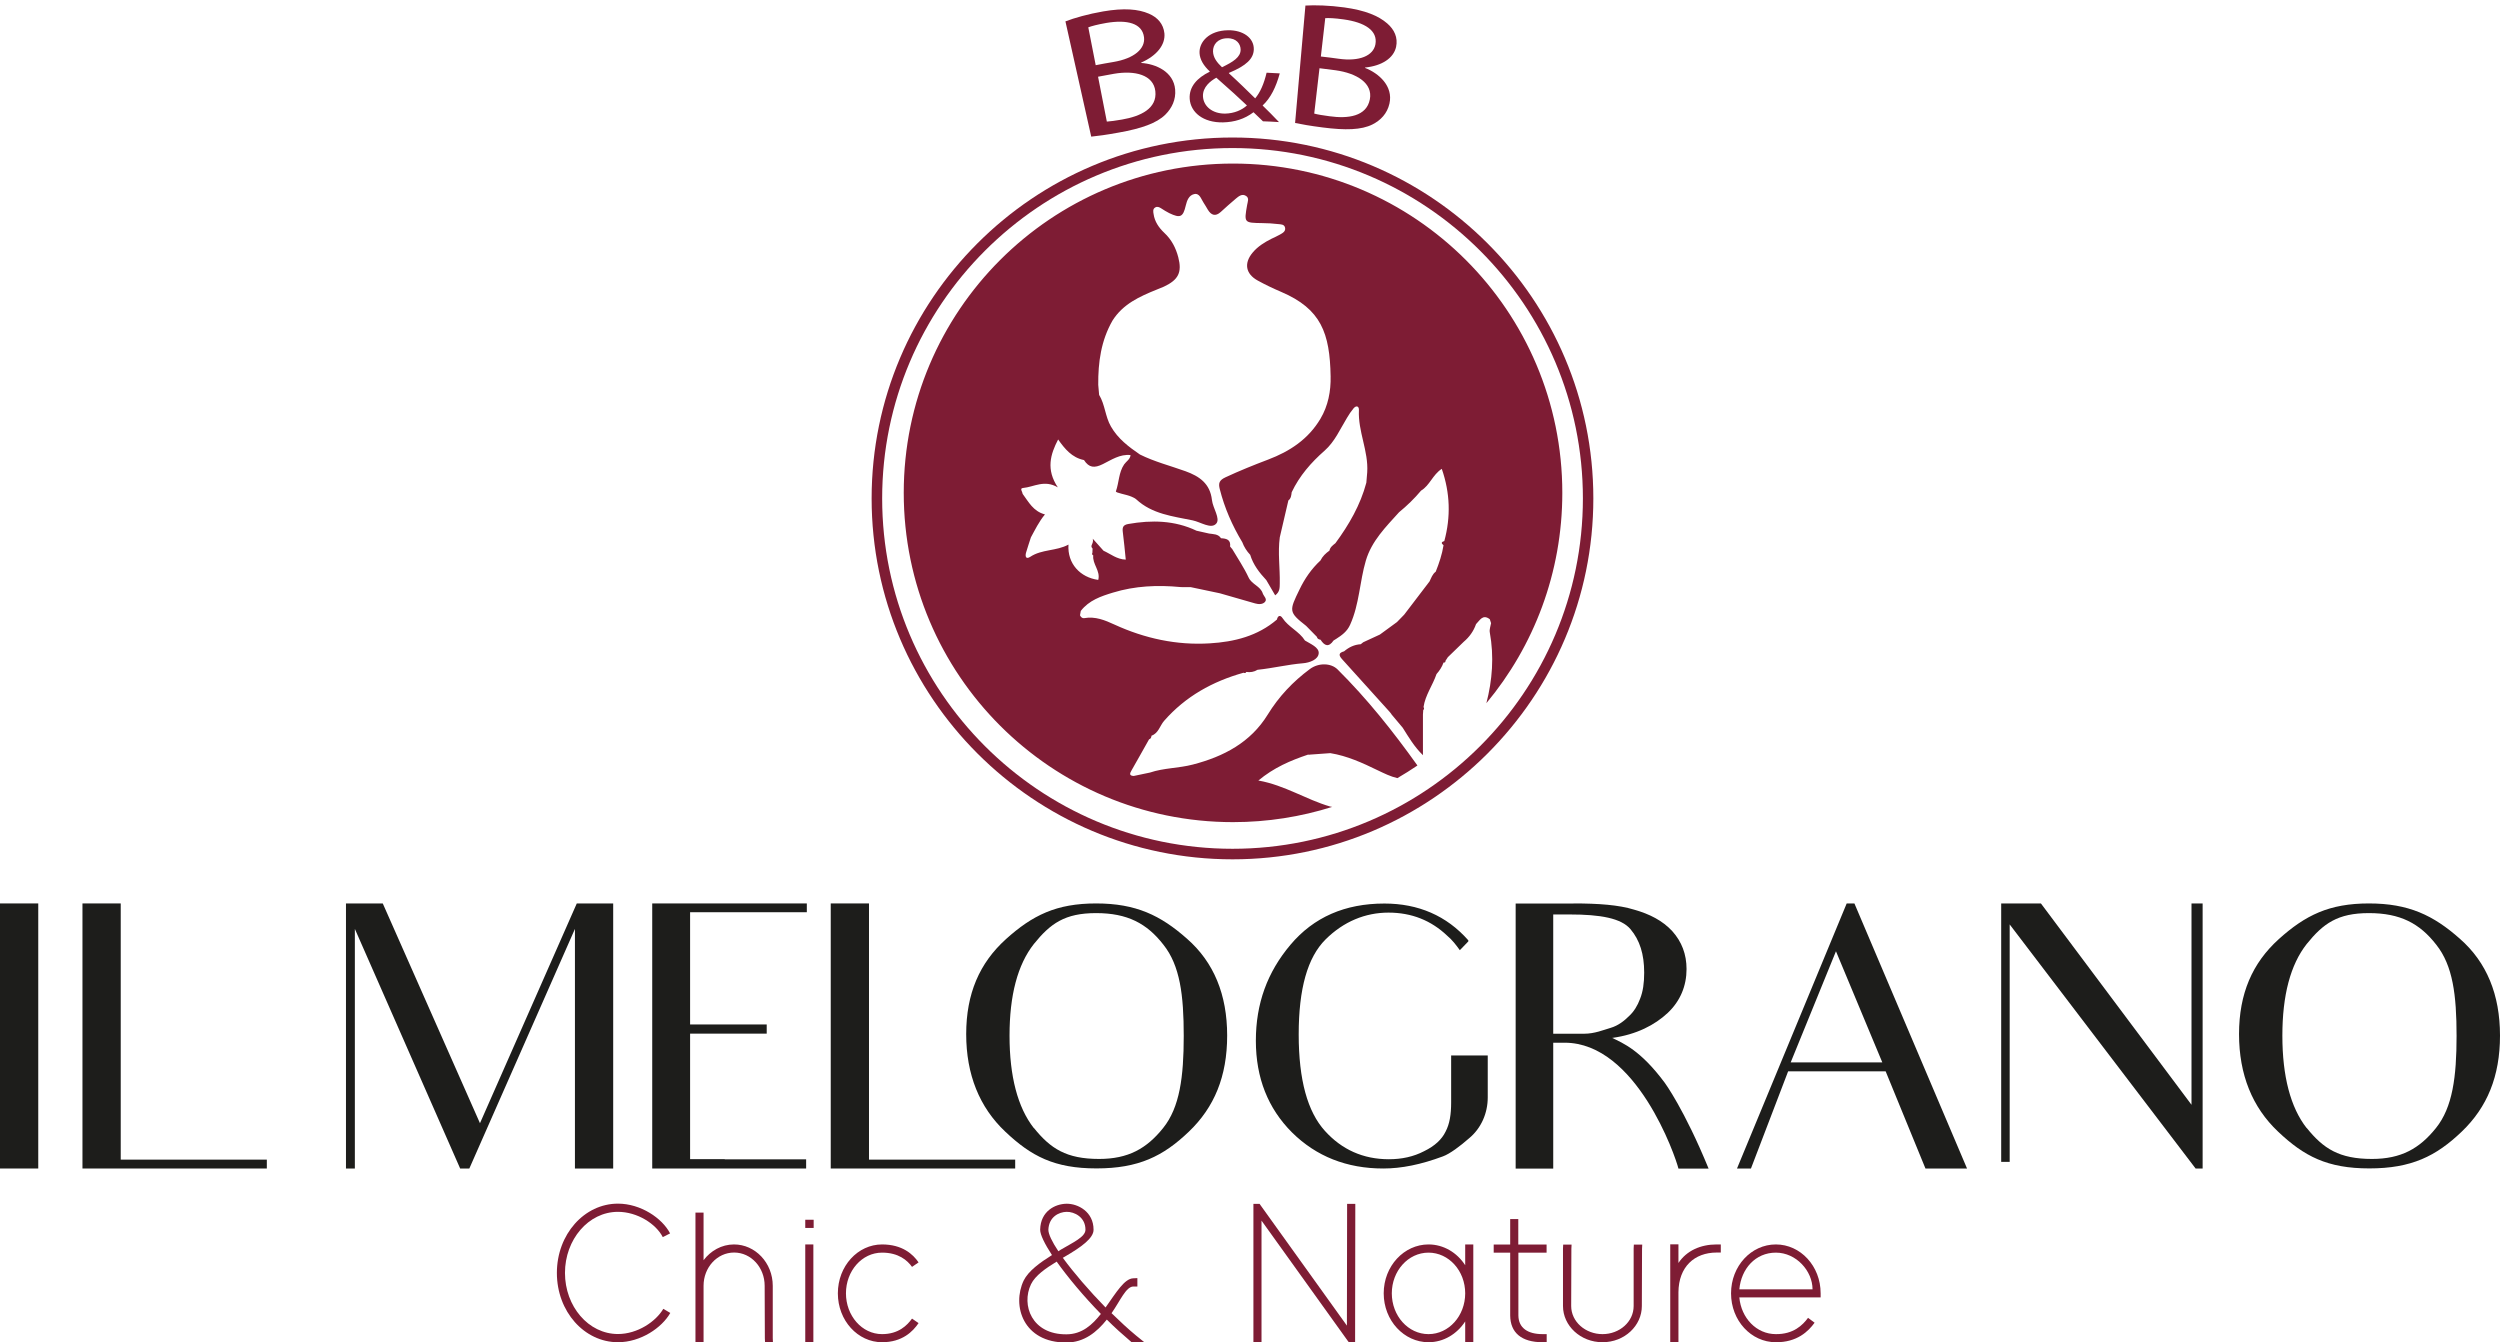 <?xml version="1.0" encoding="UTF-8"?>
<svg id="Livello_1" data-name="Livello 1" xmlns="http://www.w3.org/2000/svg" viewBox="0 0 256.16 137.55">
  <defs>
    <style>
      .cls-1 {
        fill: #7e1c34;
      }

      .cls-2 {
        fill: #1d1d1b;
      }
    </style>
  </defs>
  <g>
    <path class="cls-2" d="M3.92,92.57v27.16H0v-27.16H3.92Z"/>
    <path class="cls-2" d="M27.34,118.82v.91H8.45v-27.16h3.92v26.25h14.97Z"/>
    <path class="cls-2" d="M58.91,112.49v-17.31l-10.82,24.55h-.94l-10.79-24.55v24.55h-.91v-27.16h3.77l9.96,22.52,9.92-22.52h3.73v27.16h-3.92v-7.24Z"/>
    <path class="cls-2" d="M74.26,118.79h8.34v.94h-15.77v-27.16h15.84v.9h-11.96v11.5h7.85v.94h-7.85v12.86h3.55Z"/>
    <path class="cls-2" d="M104.02,118.82v.91h-18.9v-27.16h3.92v26.25h14.97Z"/>
    <path class="cls-2" d="M103.07,96.23c2.72-2.45,5.17-3.66,9.24-3.66s6.6,1.21,9.32,3.62c2.75,2.41,4.11,5.73,4.11,9.92s-1.32,7.35-3.92,9.84c-2.64,2.53-5.17,3.77-9.47,3.77s-6.68-1.24-9.35-3.77c-2.64-2.49-4-5.85-4-9.99s1.36-7.28,4.07-9.73Zm2.87,19.35c1.7,2.11,3.32,3.17,6.68,3.17,2.98,0,4.87-1.06,6.56-3.17,1.7-2.11,2.11-5.24,2.11-9.43s-.38-7.21-2.08-9.35c-1.7-2.19-3.7-3.24-6.9-3.24s-4.68,1.06-6.38,3.17c-1.66,2.11-2.49,5.24-2.49,9.39s.83,7.35,2.49,9.47Z"/>
    <path class="cls-2" d="M148.67,108.15h3.77v4.3c0,1.62-.68,3.17-1.92,4.19-.9,.79-1.96,1.59-2.68,1.85-2.23,.83-4.22,1.24-6.11,1.24-3.73,0-6.87-1.24-9.35-3.7-2.45-2.45-3.7-5.58-3.7-9.39s1.17-7.02,3.55-9.84,5.58-4.22,9.62-4.22c3.47,0,6.37,1.24,8.6,3.77v.11l-.87,.9c-.38-.53-.79-1.06-1.28-1.47-1.66-1.58-3.66-2.38-6.03-2.38s-4.6,.91-6.45,2.75-2.75,5.05-2.75,9.73,.91,7.92,2.68,9.88c1.73,1.92,3.92,2.91,6.56,2.91,1.32,0,2.53-.26,3.62-.83,1.09-.53,1.81-1.21,2.19-2,.42-.79,.57-1.77,.57-2.98v-4.83Z"/>
    <path class="cls-2" d="M161.23,92.57c2.57,0,4.64,.15,6.22,.64,1.59,.45,2.91,1.13,3.89,2.19,.98,1.09,1.47,2.38,1.47,3.89,0,1.73-.64,3.28-1.92,4.49-1.32,1.24-3.21,2.23-5.7,2.57,1.09,.53,2.9,1.24,5.39,4.6,0,0,2,2.71,4.49,8.79h-3.09c-.3-1.24-4.3-12.9-11.66-12.9h-1.17v12.9h-3.85v-27.16h5.92Zm1.09,13.35c1.06,0,1.96-.38,2.71-.6,.79-.23,1.43-.75,1.89-1.21,.49-.45,.87-1.06,1.13-1.77,.3-.75,.42-1.62,.42-2.68,0-1.89-.45-3.32-1.4-4.45s-3.09-1.51-6.22-1.51h-1.7v12.22h3.17Z"/>
    <path class="cls-2" d="M193.21,109.77h-9.99l-3.81,9.96h-1.43l11.24-27.16h.79l11.54,27.16h-4.26c-1.43-3.51-2.04-4.98-2.04-4.98l-2.04-4.98Zm-.34-.91l-4.75-11.39-4.64,11.39h9.39Z"/>
    <path class="cls-2" d="M225.69,92.57v27.16h-.72l-19.05-25.01v24.33h-.87v-26.48h4.07l15.43,20.63v-20.63h1.13Z"/>
    <path class="cls-2" d="M233.49,96.23c2.72-2.45,5.17-3.66,9.24-3.66s6.6,1.21,9.32,3.62c2.75,2.41,4.11,5.73,4.11,9.92s-1.32,7.35-3.92,9.84c-2.64,2.53-5.17,3.77-9.47,3.77s-6.68-1.24-9.35-3.77c-2.64-2.49-4-5.85-4-9.99s1.36-7.28,4.07-9.73Zm2.87,19.35c1.7,2.11,3.32,3.17,6.68,3.17,2.98,0,4.87-1.06,6.56-3.17,1.7-2.11,2.11-5.24,2.11-9.43s-.38-7.21-2.08-9.35c-1.7-2.19-3.7-3.24-6.9-3.24s-4.68,1.06-6.38,3.17c-1.66,2.11-2.49,5.24-2.49,9.39s.83,7.35,2.49,9.47Z"/>
  </g>
  <g>
    <path class="cls-1" d="M126.29,14.09c-20.39,0-36.98,16.59-36.98,36.98s16.59,36.98,36.98,36.98,36.97-16.59,36.97-36.98S146.67,14.09,126.29,14.09Zm-35.9,36.98c0-19.79,16.1-35.9,35.9-35.9s35.9,16.1,35.9,35.9-16.1,35.9-35.9,35.9-35.9-16.1-35.9-35.9Z"/>
    <path class="cls-1" d="M128.91,80c1.62-1.36,3.34-2.08,5.12-2.68,.07,.02,.13,.02,.2,0,.69-.05,1.39-.1,2.08-.15,1.73,.28,3.3,1,4.86,1.76,.65,.31,1.31,.64,2.01,.8,.7-.41,1.39-.84,2.05-1.29,0-.01-.02-.02-.02-.04-2.48-3.47-5.13-6.8-8.16-9.81-.67-.66-1.93-.7-2.83-.04-1.74,1.29-3.18,2.81-4.33,4.68-1.75,2.84-4.5,4.29-7.67,5.11-1.45,.38-2.97,.34-4.39,.82-.56,.12-1.11,.24-1.67,.35-.47-.03-.41-.25-.22-.57,.61-1.06,1.2-2.13,1.8-3.19,.2-.05,.22-.22,.25-.37,.72-.25,.85-1.02,1.29-1.52,2.2-2.51,4.97-4.04,8.14-4.93,.12,.06,.22,.05,.28-.08,0,0,0,0,0,0,.41,.06,.8,0,1.15-.22,1.56-.16,3.09-.54,4.66-.67,.66-.05,1.57-.37,1.61-1.03,.04-.6-.84-.95-1.41-1.3-.59-.94-1.69-1.37-2.3-2.3-.22-.34-.48-.27-.57,.15-1.98,1.7-4.38,2.29-6.88,2.44-3.4,.21-6.66-.5-9.76-1.92-.98-.45-1.98-.87-3.12-.66-.18,.03-.33-.11-.42-.29,.03-.15,.05-.3,.08-.45,.84-1.09,2.08-1.51,3.3-1.88,2.25-.69,4.56-.79,6.89-.57,.35,.03,.71,0,1.07,.01,1,.21,1.99,.42,2.99,.63,1.21,.35,2.41,.7,3.62,1.04,.35,.1,.76,.11,1-.15,.27-.3-.12-.58-.22-.87-.24-.76-1.11-.91-1.45-1.63-.48-1.03-1.13-1.99-1.71-2.97v.02c-.06-.08-.12-.16-.19-.23,.09-.72-.39-.82-.93-.85-.29-.45-.78-.41-1.22-.48-.43-.1-.86-.2-1.29-.29-2.25-1.07-4.59-1.11-6.99-.69-.57,.1-.62,.38-.56,.85,.12,.92,.2,1.84,.3,2.8-.9-.02-1.55-.58-2.28-.91-.29-.33-.59-.66-1.1-1.23,.13,.55-.35,.68-.02,1.01,0,.15-.01,.3-.02,.44-.07,.12-.02,.2,.09,.26,0,0,0,0,0,0,0,0,0,0,0,0,0,0,0,0,0,0-.11,.89,.76,1.58,.51,2.51-1.84-.25-3.18-1.66-3.05-3.62-1.24,.68-2.72,.46-3.91,1.25-.49,.32-.54-.09-.43-.45,.15-.52,.33-1.03,.49-1.54,.43-.78,.81-1.59,1.44-2.35-1.21-.32-1.68-1.29-2.29-2.11-.01-.21-.34-.57,.05-.6,1.11-.1,2.17-.88,3.56-.06-1.23-1.84-.76-3.39,.03-4.91,.68,.96,1.41,1.86,2.65,2.11,0,0,0,0,0,0,0,0,0,0,0,0,0,0,0,0,0,0,.51,.79,1.06,.85,1.94,.41,.87-.43,1.75-1.04,2.83-.92-.04,.44-.44,.64-.66,.96-.56,.83-.52,1.85-.84,2.75-.06,.17,1.07,.31,1.62,.56,.16,.07,.34,.15,.47,.27,1.63,1.51,3.75,1.73,5.78,2.15,.82,.17,1.89,.93,2.41,.33,.45-.51-.35-1.58-.44-2.42-.19-1.68-1.28-2.43-2.72-2.95-1.56-.56-3.17-.97-4.66-1.71-1.15-.79-2.25-1.61-2.97-2.87-.59-1.02-.6-2.24-1.21-3.24-.03-.34-.06-.69-.09-1.03-.02-2.31,.29-4.54,1.46-6.58,1.07-1.7,2.78-2.47,4.54-3.18,.24-.1,.49-.2,.73-.3,1.49-.7,1.87-1.47,1.47-3.01-.25-.96-.69-1.81-1.43-2.5-.56-.53-.99-1.15-1.1-1.93-.04-.24-.1-.53,.18-.68,.21-.12,.41-.02,.6,.1,.27,.17,.54,.35,.83,.49,1.13,.54,1.41,.41,1.69-.79,.12-.52,.33-1.04,.85-1.16,.57-.13,.71,.49,.96,.86,.16,.24,.3,.49,.45,.74,.35,.57,.78,.72,1.32,.23,.51-.46,1.01-.92,1.54-1.36,.3-.25,.65-.55,1.06-.28,.34,.22,.16,.59,.11,.9-.33,1.86-.33,1.85,1.56,1.88,.54,0,1.08,.04,1.61,.1,.27,.03,.63,.01,.71,.36,.09,.39-.25,.56-.53,.72-.28,.16-.58,.29-.87,.43-.71,.36-1.39,.78-1.91,1.4-.92,1.09-.74,2.18,.5,2.87,.78,.43,1.6,.82,2.42,1.17,4.09,1.75,4.98,4.22,5.06,8.65,.03,1.52-.25,3.02-1.05,4.36-1.24,2.08-3.13,3.33-5.35,4.17-1.48,.56-2.94,1.15-4.38,1.82-.64,.3-.73,.61-.58,1.2,.49,1.94,1.28,3.74,2.31,5.45,.18,.48,.45,.91,.81,1.29,.31,1.02,.94,1.83,1.65,2.59,.3,.51,.6,1.03,.91,1.56,.49-.36,.46-.79,.47-1.22,.03-1.57-.21-3.14,0-4.72,.29-1.26,.59-2.52,.88-3.78,.28-.21,.3-.53,.34-.84,.8-1.69,1.99-3.05,3.38-4.27,1.04-.92,1.58-2.2,2.29-3.36,.2-.34,.42-.67,.67-.97,.29-.34,.57-.21,.55,.18-.11,2.18,.99,4.19,.85,6.37-.02,.36-.06,.72-.09,1.07-.61,2.29-1.78,4.31-3.17,6.2-.26,.21-.54,.4-.61,.76-.38,.27-.71,.58-.92,1.01-.92,.85-1.62,1.87-2.15,2.98-1.06,2.18-1.13,2.3,.68,3.72,.37,.37,.73,.75,1.1,1.12,.04,.2,.19,.27,.38,.3,.41,.64,.84,.8,1.33,.08,.09-.05,.17-.11,.26-.16,.59-.38,1.13-.76,1.44-1.46,.95-2.1,.97-4.4,1.61-6.57,.6-2.02,2.05-3.45,3.4-4.95,.82-.67,1.58-1.41,2.26-2.22,.89-.53,1.18-1.62,2.12-2.23,.86,2.48,.93,4.92,.26,7.4-.32,.09-.34,.23-.08,.43-.15,.94-.45,1.83-.8,2.71-.34,.25-.46,.64-.63,.99-.87,1.14-1.73,2.28-2.6,3.41-.25,.25-.49,.51-.74,.76-.58,.43-1.17,.85-1.75,1.28-.57,.26-1.14,.52-1.71,.79-.08,.07-.16,.13-.25,.2-.66,.04-1.22,.31-1.71,.73-.56,.15-.58,.39-.2,.81,1.62,1.78,3.23,3.57,4.84,5.36h0c.07,.07,.13,.16,.2,.25l.02,.04c.38,.46,.77,.91,1.15,1.37,.61,.97,1.19,1.96,2.07,2.81,0-1.44,0-2.8,0-4.16,.01-.15,.02-.3,.03-.46,.1-.09,.11-.2,.03-.31,.18-1.23,.94-2.23,1.33-3.38,.31-.35,.56-.73,.72-1.18h.01c.13,.01,.2-.04,.19-.18,.08-.12,.16-.24,.24-.37,.54-.53,1.08-1.05,1.63-1.58,.58-.49,1.01-1.09,1.26-1.81,.39-.38,.68-1.06,1.41-.5,.04,.13,.09,.27,.13,.4-.05,.32-.19,.65-.13,.95,.45,2.48,.26,4.89-.35,7.25,4.86-5.84,7.78-13.36,7.78-21.55,0-18.63-15.1-33.74-33.74-33.74s-33.74,15.1-33.74,33.74,15.1,33.74,33.74,33.74c3.54,0,6.95-.55,10.16-1.56-.07-.01-.14-.02-.21-.04-2.47-.72-4.65-2.18-7.33-2.66Z"/>
  </g>
  <g>
    <path class="cls-1" d="M67.97,134.11l.71,.42c-.86,1.52-3.03,3-5.36,3-3.44,0-6.26-3.13-6.26-7.1s2.82-7.1,6.26-7.1c2.32,0,4.53,1.48,5.34,3.05l-.75,.38c-.69-1.36-2.61-2.59-4.59-2.59-3.03,0-5.43,2.84-5.43,6.26s2.4,6.26,5.43,6.26c2,0,3.88-1.27,4.65-2.59Z"/>
    <path class="cls-1" d="M72.08,129.14c.73-.98,1.86-1.63,3.13-1.63,2.17,0,3.97,1.88,3.97,4.24v5.36l.02,.44h-.81l-.02-.42-.02-5.39c0-1.86-1.38-3.4-3.13-3.4s-3.13,1.54-3.13,3.4v5.78h-.83v-13.27h.83v4.88Z"/>
    <path class="cls-1" d="M82.93,125.82h-.42v-.84h.86v.84h-.44Zm-.42,2.11v-.42h.83v10.02h-.83v-9.6Z"/>
    <path class="cls-1" d="M93.45,135.11l.67,.46c-.58,.86-1.67,1.96-3.74,1.96-2.48,0-4.53-2.21-4.53-5.01s2.05-5.01,4.53-5.01c2.07,0,3.17,1,3.74,1.84l-.67,.46c-.48-.67-1.38-1.46-3.07-1.46-2.07,0-3.7,1.88-3.7,4.17s1.63,4.18,3.7,4.18c1.69,0,2.57-.9,3.07-1.59Z"/>
    <path class="cls-1" d="M113.4,135.22c-1,1.25-2.3,2.34-4.13,2.34-4.42,.02-5.61-3.76-4.38-6.35,.48-.98,1.67-1.84,2.9-2.61-.75-1.15-1.21-2.09-1.21-2.59v-.02c.04-1.88,1.52-2.63,2.69-2.65,1.19-.02,2.78,.83,2.78,2.65,.02,.88-1.27,1.8-2.96,2.78-.06,.04-.12,.06-.19,.11,1.11,1.52,2.71,3.38,4.38,5.09,1.11-1.57,1.94-2.96,2.84-2.99l.42-.02v.86h-.42c-.75,.02-1.34,1.46-2.21,2.71l-.02,.02c.86,.84,1.69,1.61,2.5,2.28l.9,.73h-1.31l-.12-.11c-.79-.67-1.63-1.42-2.44-2.23Zm-5.13-5.95c-1.13,.69-2.19,1.42-2.63,2.32-1.02,2.13,.08,5.16,3.63,5.13,1.61,0,2.67-1,3.53-2.09-1.73-1.77-3.38-3.74-4.53-5.36Zm.17-1.06c.08-.06,.15-.11,.23-.15,1.23-.73,2.57-1.32,2.55-2.07,0-1.27-1.13-1.84-1.94-1.82-.79,.02-1.81,.52-1.86,1.84,0,.44,.38,1.23,1.02,2.19Z"/>
    <path class="cls-1" d="M129.26,137.12v.42h-.83v-14.19h.63l.12,.17,8.83,12.31,.02-12.06v-.42h.84v.42l-.02,13.36v.42h-.63l-.13-.17-8.83-12.31v12.06Z"/>
    <path class="cls-1" d="M141.78,132.52c0-2.8,2.09-5.01,4.59-5.01,1.54,0,2.92,.83,3.76,2.13v-2.13h.83v10.02h-.83v-2.13c-.84,1.29-2.21,2.13-3.76,2.13-2.5,0-4.59-2.21-4.59-5.01Zm.83,0c0,2.3,1.67,4.18,3.76,4.18s3.76-1.88,3.76-4.18-1.67-4.17-3.76-4.17-3.76,1.88-3.76,4.17Z"/>
    <path class="cls-1" d="M155.58,128.35v6.45c.02,1.27,.96,1.9,2.48,1.9h.42v.83h-.42c-2.19,0-3.3-1-3.32-2.73v-6.45h-1.69v-.83h1.69v-2.61h.83v2.61h2.9v.83h-2.9Z"/>
    <path class="cls-1" d="M160.15,127.93l.02-.4h.86l-.02,.42-.02,5.87c0,1.61,1.46,2.88,3.21,2.88s3.19-1.27,3.19-2.88v-5.89l.02-.4h.86l-.02,.42-.02,5.87c0,2.02-1.77,3.71-4.03,3.71s-4.05-1.69-4.05-3.71v-5.89Z"/>
    <path class="cls-1" d="M171.98,129.41c.83-1.25,2.25-1.9,3.92-1.9h.42v.83h-.42c-2.28,0-3.9,1.46-3.92,4.07v5.11h-.84v-10.02h.84v1.9Z"/>
    <path class="cls-1" d="M185.26,135.03l.67,.5c-.63,.88-1.8,2.02-3.97,2-2.53,0-4.59-2.21-4.59-5.01s2.07-5.01,4.59-5.01,4.59,2.21,4.59,5.01v.42h-8.33c.19,2.11,1.75,3.76,3.74,3.76,1.8,.02,2.75-.92,3.3-1.67Zm-7.03-2.92h7.49c0-1.88-1.67-3.76-3.76-3.76s-3.55,1.65-3.74,3.76Z"/>
  </g>
  <g>
    <path class="cls-1" d="M109.17,2.19c.9-.35,2.35-.76,3.86-1.02,2.15-.37,3.6-.24,4.69,.23,.89,.38,1.49,1.05,1.59,2.02,.11,1.18-.8,2.3-2.38,2.99,0,.01,0,.02,0,.04,1.51,.1,3.32,.9,3.48,2.72,.09,1.05-.34,1.91-1,2.57-.9,.89-2.47,1.43-4.76,1.84-1.25,.23-2.22,.36-2.84,.42-1.05-4.72-1.58-7.08-2.64-11.8Zm3.1,4.49c.73-.14,1.09-.21,1.82-.33,2.13-.36,3.28-1.36,3.13-2.54-.18-1.43-1.72-1.82-3.86-1.46-.97,.17-1.52,.33-1.85,.45,.3,1.55,.45,2.33,.76,3.88Zm1.13,5.78c.37-.02,.91-.1,1.56-.21,1.92-.33,3.62-1.13,3.42-2.91-.19-1.67-2.08-2.15-4.24-1.78-.65,.11-.98,.17-1.63,.3,.36,1.84,.54,2.76,.9,4.6Z"/>
    <path class="cls-1" d="M129.41,12.43c-.29-.27-.56-.54-.97-.93-.94,.71-1.96,1.01-3.12,1.04-2.06,.04-3.33-1.05-3.42-2.41-.08-1.24,.77-2.16,2.05-2.78v-.04c-.62-.57-1.01-1.22-1.04-1.87-.06-1.11,.94-2.32,2.94-2.34,1.5-.02,2.64,.77,2.62,1.95-.02,.96-.76,1.68-2.55,2.42,0,.02,0,.02,0,.04,.97,.88,2.01,1.9,2.69,2.57,.52-.62,.9-1.49,1.17-2.63,.54,.02,.81,.04,1.35,.07-.39,1.41-.93,2.52-1.76,3.29,.56,.54,1.09,1.08,1.68,1.7-.65-.04-.98-.06-1.63-.08Zm-1.64-1.62c-.63-.61-1.85-1.72-3.14-2.85-.59,.33-1.41,.95-1.37,1.91,.05,1.04,1,1.79,2.28,1.77,.92-.02,1.7-.36,2.22-.83Zm-3.48-5.54c.02,.65,.42,1.14,.92,1.62,1.14-.55,1.91-1.03,1.91-1.8,0-.56-.4-1.19-1.37-1.17-.99,.01-1.48,.66-1.46,1.36Z"/>
    <path class="cls-1" d="M133.76,.57c.96-.06,2.46-.02,3.98,.19,2.16,.3,3.5,.86,4.4,1.64,.74,.64,1.11,1.46,.91,2.4-.25,1.16-1.46,1.95-3.18,2.12,0,.01,0,.02,0,.04,1.42,.55,2.9,1.87,2.5,3.65-.23,1.03-.91,1.72-1.74,2.14-1.13,.57-2.79,.61-5.1,.31-1.26-.16-2.22-.33-2.83-.46,.42-4.82,.64-7.22,1.06-12.04Zm1.58,5.22c.73,.08,1.1,.13,1.83,.23,2.13,.3,3.54-.31,3.76-1.47,.26-1.42-1.09-2.26-3.24-2.56-.98-.14-1.55-.15-1.9-.13-.18,1.57-.27,2.36-.45,3.93Zm-.67,5.85c.36,.1,.89,.18,1.55,.27,1.92,.27,3.8,.02,4.14-1.73,.32-1.65-1.34-2.68-3.51-2.98-.66-.09-.99-.13-1.65-.21-.21,1.86-.32,2.79-.54,4.65Z"/>
  </g>
</svg>